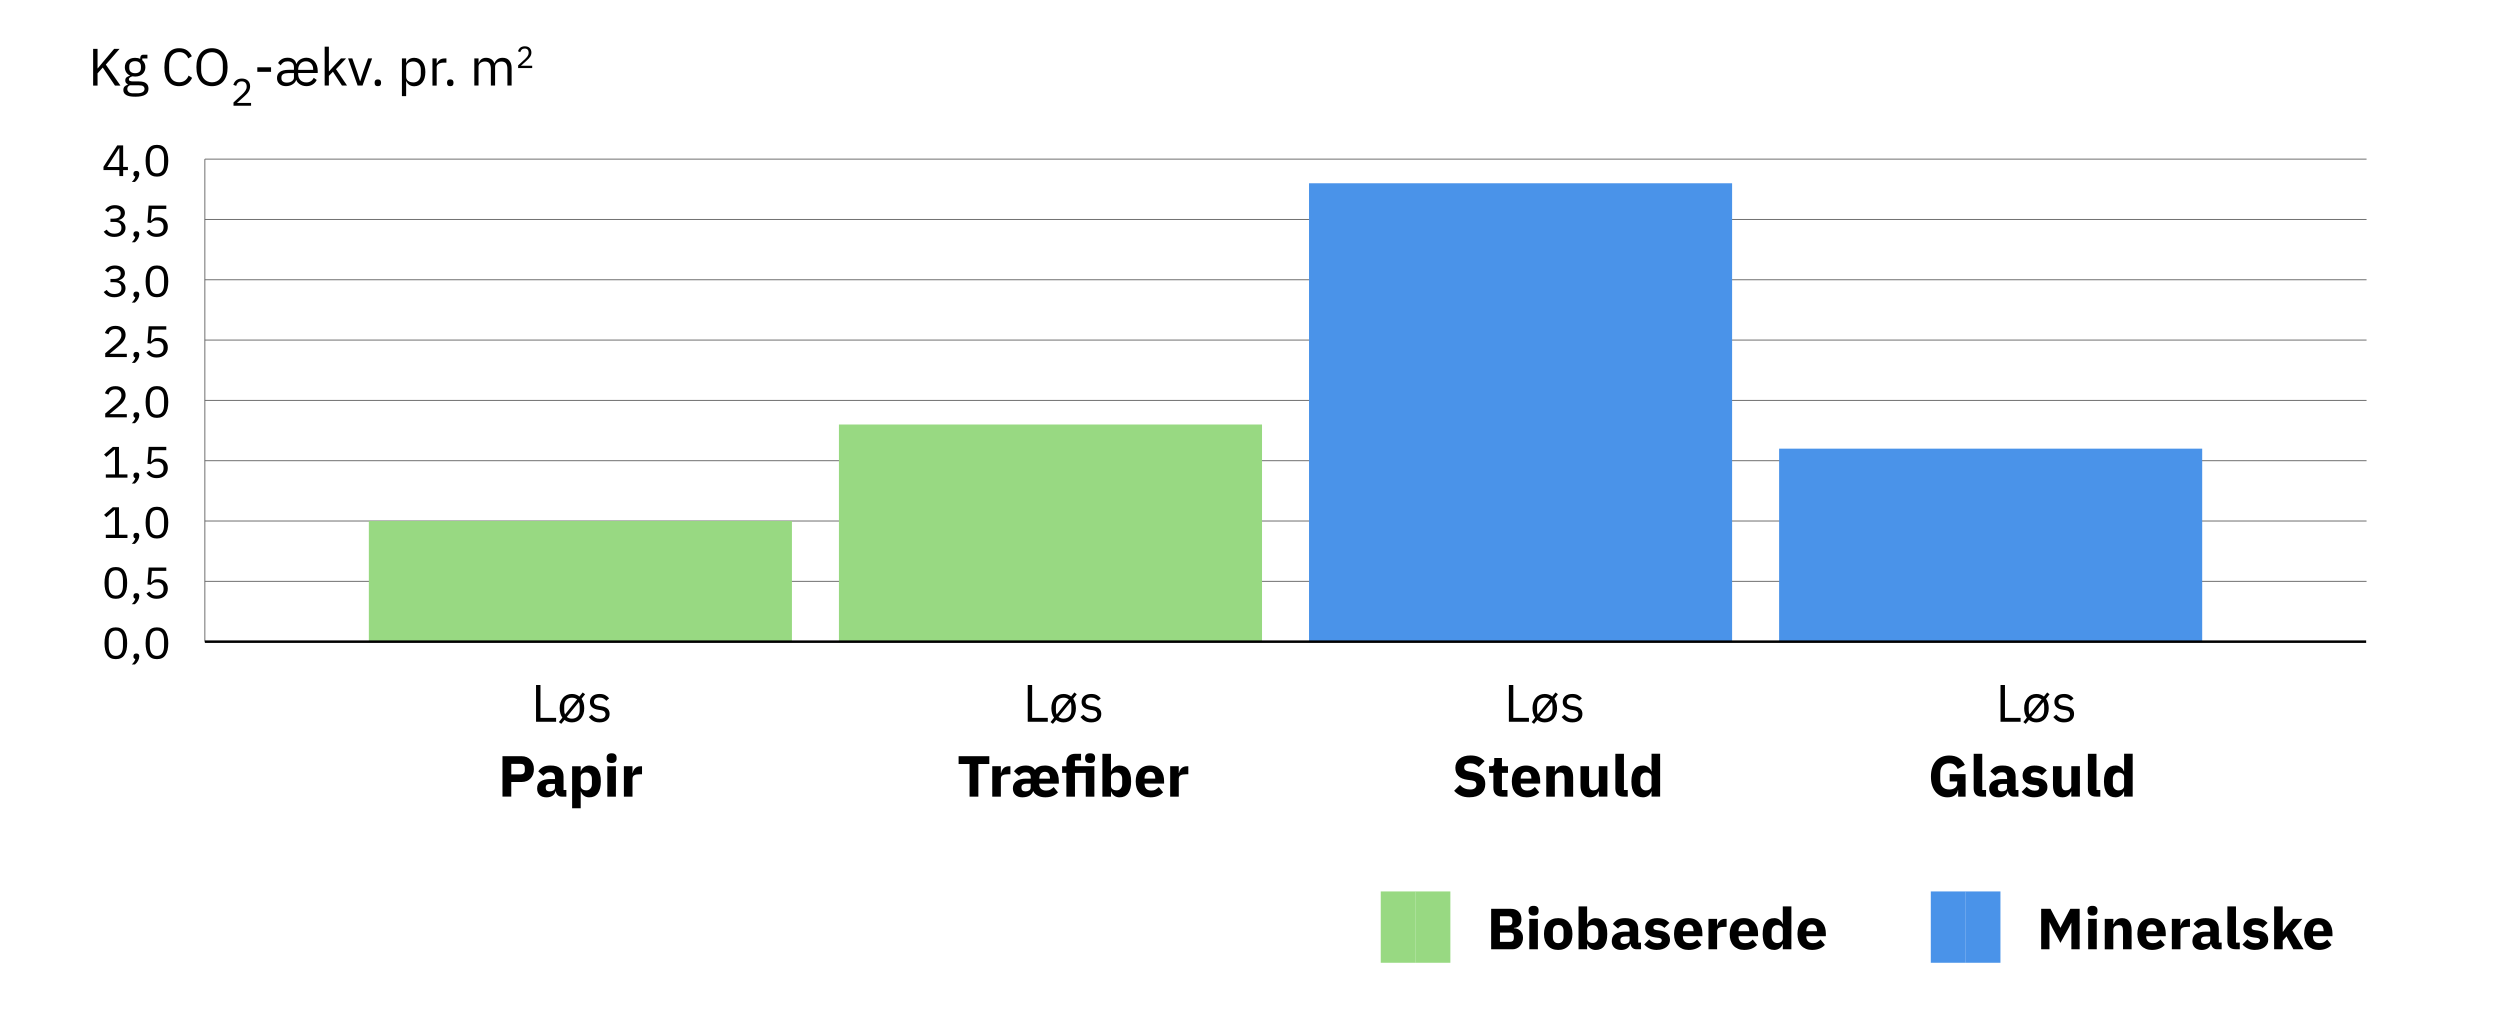 <?xml version="1.0" encoding="UTF-8"?>
<svg xmlns="http://www.w3.org/2000/svg" viewBox="0 0 949.45 385.3">
  <defs>
    <style>
      .cls-1 {
        stroke: #646464;
        stroke-width: .35px;
      }

      .cls-1, .cls-2 {
        fill: none;
        stroke-miterlimit: 10;
      }

      .cls-3 {
        fill: #4a93e9;
      }

      .cls-2 {
        stroke: #000;
        stroke-width: .95px;
      }

      .cls-4 {
        fill: #98d982;
      }
    </style>
  </defs>
  <g id="Streger">
    <line class="cls-1" x1="77.8" y1="243.69" x2="77.8" y2="60.43"/>
    <line class="cls-1" x1="77.8" y1="220.78" x2="898.77" y2="220.78"/>
    <line class="cls-1" x1="77.8" y1="197.87" x2="898.77" y2="197.87"/>
    <line class="cls-1" x1="77.8" y1="174.97" x2="898.77" y2="174.97"/>
    <line class="cls-1" x1="77.8" y1="152.06" x2="898.77" y2="152.06"/>
    <line class="cls-1" x1="77.8" y1="129.15" x2="898.77" y2="129.15"/>
    <line class="cls-1" x1="77.8" y1="106.25" x2="898.77" y2="106.25"/>
    <line class="cls-1" x1="77.8" y1="83.34" x2="898.77" y2="83.34"/>
    <line class="cls-1" x1="77.8" y1="60.43" x2="898.77" y2="60.43"/>
  </g>
  <g id="Layer_1" data-name="Layer 1">
    <rect class="cls-3" x="675.67" y="170.39" width="160.68" height="73.3"/>
    <rect class="cls-3" x="497.14" y="69.6" width="160.68" height="174.09"/>
    <rect class="cls-4" x="318.61" y="161.22" width="160.68" height="82.46"/>
    <rect class="cls-4" x="140.08" y="197.87" width="160.68" height="45.81"/>
    <line class="cls-2" x1="77.8" y1="243.69" x2="898.62" y2="243.69"/>
  </g>
  <g id="Text_outline" data-name="Text outline">
    <g>
      <path d="M43.99,250.33c-1.49,0-2.58-.53-3.27-1.59s-1.03-2.54-1.03-4.45.34-3.39,1.03-4.44c.69-1.06,1.78-1.59,3.27-1.59s2.58.53,3.27,1.59c.69,1.06,1.03,2.54,1.03,4.44s-.34,3.39-1.03,4.45c-.69,1.06-1.78,1.59-3.27,1.59ZM43.99,249.09c.49,0,.91-.09,1.25-.28.35-.19.63-.46.84-.8s.37-.75.47-1.22c.1-.47.15-.98.15-1.55v-1.9c0-.57-.05-1.08-.15-1.55-.1-.47-.26-.87-.47-1.22-.21-.34-.5-.61-.84-.8s-.76-.28-1.25-.28-.91.09-1.25.28c-.35.19-.63.46-.84.8-.21.34-.37.75-.47,1.22s-.15.98-.15,1.55v1.9c0,.57.05,1.08.15,1.55.1.47.26.87.47,1.22s.5.61.84.8c.35.19.76.28,1.25.28Z"/>
      <path d="M51.79,248.18c.38,0,.66.09.83.28.17.18.26.42.26.71v.23c0,.46-.14.96-.43,1.51-.29.55-.69,1.03-1.2,1.45h-1.2c.36-.36.65-.69.87-1.01.22-.32.38-.67.47-1.06-.24-.06-.42-.16-.53-.32-.11-.16-.17-.35-.17-.57v-.23c0-.29.09-.53.26-.71.17-.18.45-.28.83-.28Z"/>
      <path d="M59.6,250.33c-1.49,0-2.58-.53-3.27-1.59s-1.03-2.54-1.03-4.45.34-3.39,1.03-4.44c.69-1.06,1.78-1.59,3.27-1.59s2.58.53,3.27,1.59c.69,1.06,1.03,2.54,1.03,4.44s-.34,3.39-1.03,4.45c-.69,1.06-1.78,1.59-3.27,1.59ZM59.6,249.09c.49,0,.91-.09,1.25-.28.35-.19.63-.46.84-.8s.37-.75.47-1.22c.1-.47.15-.98.15-1.55v-1.9c0-.57-.05-1.08-.15-1.55-.1-.47-.26-.87-.47-1.22-.21-.34-.5-.61-.84-.8s-.76-.28-1.25-.28-.91.09-1.25.28c-.35.19-.63.46-.84.8-.21.34-.37.75-.47,1.22s-.15.98-.15,1.55v1.9c0,.57.05,1.08.15,1.55.1.47.26.87.47,1.22s.5.61.84.8c.35.19.76.28,1.25.28Z"/>
    </g>
    <g>
      <path d="M43.99,227.42c-1.49,0-2.58-.53-3.27-1.59s-1.03-2.54-1.03-4.45.34-3.39,1.03-4.44c.69-1.06,1.78-1.59,3.27-1.59s2.58.53,3.27,1.59c.69,1.06,1.03,2.54,1.03,4.44s-.34,3.39-1.03,4.45c-.69,1.06-1.78,1.59-3.27,1.59ZM43.99,226.19c.49,0,.91-.09,1.25-.28.35-.19.63-.46.84-.8s.37-.75.47-1.22c.1-.47.15-.98.15-1.55v-1.9c0-.57-.05-1.08-.15-1.55-.1-.47-.26-.87-.47-1.22-.21-.34-.5-.61-.84-.8s-.76-.28-1.25-.28-.91.09-1.25.28c-.35.19-.63.46-.84.8-.21.34-.37.75-.47,1.22s-.15.98-.15,1.55v1.9c0,.57.05,1.08.15,1.55.1.47.26.87.47,1.22s.5.61.84.8c.35.19.76.28,1.25.28Z"/>
      <path d="M51.79,225.27c.38,0,.66.09.83.28.17.18.26.42.26.71v.23c0,.46-.14.96-.43,1.51-.29.55-.69,1.03-1.2,1.45h-1.2c.36-.36.65-.69.87-1.01.22-.32.38-.67.47-1.06-.24-.06-.42-.16-.53-.32-.11-.16-.17-.35-.17-.57v-.23c0-.29.09-.53.26-.71.17-.18.45-.28.83-.28Z"/>
      <path d="M63.15,216.8h-5.48l-.36,4.44h.13c.3-.39.64-.7,1.01-.94.38-.23.89-.35,1.55-.35.54,0,1.03.08,1.49.25.45.17.85.4,1.18.71.33.31.59.68.78,1.13s.28.95.28,1.52-.1,1.09-.29,1.56-.47.88-.83,1.22c-.36.34-.81.6-1.33.79-.52.19-1.11.28-1.76.28-.53,0-.99-.05-1.39-.16-.4-.11-.75-.26-1.07-.45-.31-.19-.58-.4-.81-.63-.23-.23-.44-.48-.64-.73l1.13-.8c.16.23.32.45.49.63.17.19.36.35.57.48.21.13.45.24.73.31.27.07.6.11.98.11.86,0,1.51-.21,1.95-.64.44-.42.66-1.02.66-1.79v-.17c0-.77-.22-1.37-.66-1.79-.44-.42-1.09-.64-1.95-.64-.57,0-1.02.1-1.35.29-.33.2-.62.43-.89.69l-1.27-.17.45-6.42h6.7v1.24Z"/>
    </g>
    <g>
      <path d="M40.19,204.32v-1.24h3.49v-9.39h-.13l-3.15,2.74-.88-.89,3.31-2.89h2.35v10.43h3.22v1.24h-8.22Z"/>
      <path d="M51.79,202.36c.38,0,.66.09.83.28.17.18.26.42.26.71v.23c0,.46-.14.96-.43,1.51-.29.55-.69,1.03-1.2,1.45h-1.2c.36-.36.65-.69.87-1.01.22-.32.38-.67.47-1.06-.24-.06-.42-.16-.53-.32-.11-.16-.17-.35-.17-.57v-.23c0-.29.09-.53.26-.71.17-.18.45-.28.83-.28Z"/>
      <path d="M59.6,204.52c-1.49,0-2.58-.53-3.27-1.59s-1.03-2.54-1.03-4.45.34-3.39,1.03-4.44c.69-1.06,1.78-1.59,3.27-1.59s2.58.53,3.27,1.59c.69,1.06,1.03,2.54,1.03,4.44s-.34,3.39-1.03,4.45c-.69,1.06-1.78,1.59-3.27,1.59ZM59.6,203.28c.49,0,.91-.09,1.25-.28.35-.19.63-.46.84-.8s.37-.75.47-1.22c.1-.47.15-.98.15-1.55v-1.9c0-.57-.05-1.08-.15-1.55-.1-.47-.26-.87-.47-1.22-.21-.34-.5-.61-.84-.8s-.76-.28-1.25-.28-.91.09-1.25.28c-.35.19-.63.46-.84.8-.21.34-.37.75-.47,1.22s-.15.98-.15,1.55v1.9c0,.57.05,1.08.15,1.55.1.47.26.87.47,1.22s.5.61.84.8c.35.19.76.28,1.25.28Z"/>
    </g>
    <g>
      <path d="M40.19,181.41v-1.24h3.49v-9.39h-.13l-3.15,2.74-.88-.89,3.31-2.89h2.35v10.43h3.22v1.24h-8.22Z"/>
      <path d="M51.79,179.46c.38,0,.66.09.83.28.17.18.26.42.26.71v.23c0,.46-.14.96-.43,1.51-.29.55-.69,1.03-1.2,1.45h-1.2c.36-.36.65-.69.87-1.01.22-.32.38-.67.47-1.06-.24-.06-.42-.16-.53-.32-.11-.16-.17-.35-.17-.57v-.23c0-.29.09-.53.26-.71.17-.18.45-.28.83-.28Z"/>
      <path d="M63.15,170.98h-5.48l-.36,4.44h.13c.3-.39.64-.7,1.01-.94.38-.23.89-.35,1.55-.35.54,0,1.03.08,1.49.25.45.17.85.4,1.18.71.33.31.59.68.78,1.13s.28.95.28,1.52-.1,1.09-.29,1.56-.47.88-.83,1.22c-.36.34-.81.6-1.33.79-.52.19-1.11.28-1.76.28-.53,0-.99-.05-1.39-.16-.4-.11-.75-.26-1.07-.45-.31-.19-.58-.4-.81-.63-.23-.23-.44-.48-.64-.73l1.13-.8c.16.23.32.45.49.63.17.19.36.35.57.48.21.13.45.24.73.31.27.07.6.11.98.11.86,0,1.51-.21,1.95-.64.44-.42.66-1.02.66-1.79v-.17c0-.77-.22-1.37-.66-1.79-.44-.42-1.09-.64-1.95-.64-.57,0-1.02.1-1.35.29-.33.2-.62.43-.89.69l-1.27-.17.45-6.42h6.7v1.24Z"/>
    </g>
    <g>
      <path d="M48.16,158.5h-8.2v-1.44l4.08-3.51c.58-.5,1.07-1.04,1.47-1.6.39-.56.59-1.13.59-1.7v-.2c0-.65-.19-1.17-.57-1.58-.38-.4-.96-.6-1.74-.6-.38,0-.72.05-1,.15-.29.1-.53.24-.74.42-.21.18-.38.39-.52.63-.14.24-.25.5-.33.78l-1.34-.48c.12-.35.28-.68.49-1.01.21-.33.47-.62.79-.87.32-.25.7-.46,1.15-.61s.98-.23,1.58-.23,1.15.08,1.63.25c.48.17.88.4,1.2.7s.57.66.74,1.07c.17.41.26.87.26,1.37,0,.46-.07.88-.21,1.27-.14.39-.33.76-.56,1.11s-.53.69-.87,1.03-.71.67-1.1,1l-3.37,2.83h6.57v1.24Z"/>
      <path d="M51.79,156.55c.38,0,.66.09.83.28.17.18.26.42.26.71v.23c0,.46-.14.96-.43,1.51-.29.55-.69,1.03-1.2,1.45h-1.2c.36-.36.65-.69.87-1.01.22-.32.38-.67.47-1.06-.24-.06-.42-.16-.53-.32-.11-.16-.17-.35-.17-.57v-.23c0-.29.09-.53.26-.71.17-.18.45-.28.83-.28Z"/>
      <path d="M59.6,158.7c-1.49,0-2.58-.53-3.27-1.59s-1.03-2.54-1.03-4.45.34-3.39,1.03-4.44c.69-1.06,1.78-1.59,3.27-1.59s2.58.53,3.27,1.59c.69,1.06,1.03,2.54,1.03,4.44s-.34,3.39-1.03,4.45c-.69,1.06-1.78,1.59-3.27,1.59ZM59.6,157.47c.49,0,.91-.09,1.25-.28.35-.19.63-.46.84-.8s.37-.75.47-1.22c.1-.47.15-.98.15-1.55v-1.9c0-.57-.05-1.08-.15-1.55-.1-.47-.26-.87-.47-1.22-.21-.34-.5-.61-.84-.8s-.76-.28-1.25-.28-.91.09-1.25.28c-.35.19-.63.46-.84.8-.21.34-.37.75-.47,1.22s-.15.98-.15,1.55v1.9c0,.57.05,1.08.15,1.55.1.47.26.87.47,1.22s.5.61.84.8c.35.19.76.28,1.25.28Z"/>
    </g>
    <g>
      <path d="M48.16,135.6h-8.2v-1.44l4.08-3.51c.58-.5,1.07-1.04,1.47-1.6.39-.56.59-1.13.59-1.7v-.2c0-.65-.19-1.17-.57-1.58-.38-.4-.96-.6-1.74-.6-.38,0-.72.05-1,.15-.29.1-.53.24-.74.42-.21.18-.38.39-.52.63-.14.24-.25.5-.33.78l-1.34-.48c.12-.35.28-.68.49-1.01.21-.33.47-.62.79-.87.32-.25.7-.46,1.15-.61s.98-.23,1.58-.23,1.15.08,1.63.25c.48.17.88.4,1.2.7s.57.66.74,1.07c.17.41.26.87.26,1.37,0,.46-.07.88-.21,1.27-.14.39-.33.76-.56,1.11s-.53.69-.87,1.03-.71.67-1.1,1l-3.37,2.83h6.57v1.24Z"/>
      <path d="M51.79,133.64c.38,0,.66.09.83.28.17.18.26.42.26.71v.23c0,.46-.14.96-.43,1.51-.29.55-.69,1.03-1.2,1.45h-1.2c.36-.36.65-.69.87-1.01.22-.32.38-.67.47-1.06-.24-.06-.42-.16-.53-.32-.11-.16-.17-.35-.17-.57v-.23c0-.29.09-.53.26-.71.17-.18.45-.28.83-.28Z"/>
      <path d="M63.15,125.17h-5.48l-.36,4.44h.13c.3-.39.64-.7,1.01-.94.38-.23.89-.35,1.55-.35.54,0,1.03.08,1.49.25.45.17.85.4,1.18.71.33.31.59.68.78,1.13s.28.95.28,1.52-.1,1.09-.29,1.56-.47.88-.83,1.22c-.36.34-.81.6-1.33.79-.52.19-1.11.28-1.76.28-.53,0-.99-.05-1.39-.16-.4-.11-.75-.26-1.07-.45-.31-.19-.58-.4-.81-.63-.23-.23-.44-.48-.64-.73l1.13-.8c.16.23.32.45.49.63.17.19.36.35.57.48.21.13.45.24.73.31.27.07.6.11.98.11.86,0,1.51-.21,1.95-.64.44-.42.66-1.02.66-1.79v-.17c0-.77-.22-1.37-.66-1.79-.44-.42-1.09-.64-1.95-.64-.57,0-1.02.1-1.35.29-.33.2-.62.43-.89.69l-1.27-.17.45-6.42h6.7v1.24Z"/>
    </g>
    <g>
      <path d="M43.29,105.94c.85,0,1.48-.18,1.91-.54s.64-.82.64-1.39v-.12c0-.61-.21-1.07-.62-1.37-.41-.3-.95-.46-1.62-.46s-1.17.13-1.58.39c-.41.26-.74.62-1,1.06l-1.11-.8c.16-.23.34-.46.56-.69.22-.23.48-.43.78-.6.3-.18.64-.32,1.04-.43.39-.11.84-.17,1.34-.17s1.02.06,1.49.19c.47.13.87.32,1.21.57.34.25.61.56.81.92.2.37.3.78.3,1.25,0,.38-.06.71-.19,1.01-.13.3-.3.56-.51.78s-.47.41-.76.57c-.29.16-.61.27-.94.35v.07c.33.07.66.18.98.33.32.15.6.35.84.59.24.24.44.53.59.87.15.34.22.73.22,1.17,0,.5-.1.97-.3,1.38-.2.42-.49.78-.86,1.07-.37.3-.82.53-1.34.7-.53.17-1.1.25-1.74.25-.54,0-1.01-.05-1.43-.16-.42-.11-.79-.26-1.11-.45-.32-.19-.61-.4-.85-.63-.25-.23-.46-.48-.65-.73l1.13-.8c.15.23.33.45.51.63s.39.35.62.48c.23.13.48.24.77.31s.62.11,1,.11c.88,0,1.55-.19,2.01-.56s.68-.91.68-1.61v-.13c0-.7-.23-1.23-.68-1.61s-1.12-.56-2.01-.56h-1.47v-1.24h1.36Z"/>
      <path d="M51.79,110.73c.38,0,.66.09.83.28.17.18.26.42.26.71v.23c0,.46-.14.96-.43,1.51-.29.55-.69,1.03-1.2,1.45h-1.2c.36-.36.65-.69.87-1.01.22-.32.38-.67.47-1.06-.24-.06-.42-.16-.53-.32-.11-.16-.17-.35-.17-.57v-.23c0-.29.09-.53.26-.71.17-.18.45-.28.83-.28Z"/>
      <path d="M59.6,112.89c-1.49,0-2.58-.53-3.27-1.59s-1.03-2.54-1.03-4.45.34-3.39,1.03-4.44c.69-1.06,1.78-1.59,3.27-1.59s2.58.53,3.27,1.59c.69,1.06,1.03,2.54,1.03,4.44s-.34,3.39-1.03,4.45c-.69,1.06-1.78,1.59-3.27,1.59ZM59.6,111.65c.49,0,.91-.09,1.25-.28.35-.19.63-.46.84-.8s.37-.75.47-1.22c.1-.47.15-.98.15-1.55v-1.9c0-.57-.05-1.08-.15-1.55-.1-.47-.26-.87-.47-1.22-.21-.34-.5-.61-.84-.8s-.76-.28-1.25-.28-.91.09-1.25.28c-.35.19-.63.46-.84.8-.21.34-.37.75-.47,1.22s-.15.98-.15,1.55v1.9c0,.57.05,1.08.15,1.55.1.47.26.87.47,1.22s.5.61.84.8c.35.19.76.28,1.25.28Z"/>
    </g>
    <g>
      <path d="M43.29,83.03c.85,0,1.48-.18,1.91-.54s.64-.82.64-1.39v-.12c0-.61-.21-1.07-.62-1.37-.41-.3-.95-.46-1.62-.46s-1.17.13-1.58.39c-.41.26-.74.62-1,1.06l-1.11-.8c.16-.23.34-.46.56-.69.22-.23.48-.43.78-.6.3-.18.64-.32,1.04-.43.39-.11.84-.17,1.34-.17s1.02.06,1.49.19c.47.13.87.32,1.21.57.34.25.61.56.81.92.2.37.3.78.3,1.25,0,.38-.06.71-.19,1.01-.13.3-.3.56-.51.78s-.47.41-.76.57c-.29.16-.61.27-.94.35v.07c.33.07.66.18.98.33.32.15.6.35.84.59.24.24.44.53.59.87.15.34.22.73.22,1.17,0,.5-.1.97-.3,1.38-.2.42-.49.78-.86,1.07-.37.3-.82.53-1.34.7-.53.17-1.1.25-1.74.25-.54,0-1.01-.05-1.43-.16-.42-.11-.79-.26-1.11-.45-.32-.19-.61-.4-.85-.63-.25-.23-.46-.48-.65-.73l1.13-.8c.15.23.33.45.51.63s.39.35.62.48c.23.13.48.24.77.31s.62.11,1,.11c.88,0,1.55-.19,2.01-.56s.68-.91.68-1.61v-.13c0-.7-.23-1.23-.68-1.61s-1.12-.56-2.01-.56h-1.47v-1.24h1.36Z"/>
      <path d="M51.79,87.83c.38,0,.66.09.83.28.17.18.26.42.26.71v.23c0,.46-.14.96-.43,1.51-.29.55-.69,1.03-1.2,1.45h-1.2c.36-.36.65-.69.87-1.01.22-.32.38-.67.47-1.06-.24-.06-.42-.16-.53-.32-.11-.16-.17-.35-.17-.57v-.23c0-.29.09-.53.26-.71.17-.18.45-.28.83-.28Z"/>
      <path d="M63.15,79.36h-5.48l-.36,4.44h.13c.3-.39.64-.7,1.01-.94.38-.23.89-.35,1.55-.35.54,0,1.03.08,1.49.25.45.17.85.4,1.18.71.33.31.59.68.78,1.13s.28.95.28,1.52-.1,1.09-.29,1.56-.47.88-.83,1.22c-.36.34-.81.6-1.33.79-.52.19-1.11.28-1.76.28-.53,0-.99-.05-1.39-.16-.4-.11-.75-.26-1.07-.45-.31-.19-.58-.4-.81-.63-.23-.23-.44-.48-.64-.73l1.13-.8c.16.23.32.45.49.63.17.19.36.35.57.48.21.13.45.24.73.31.27.07.6.11.98.11.86,0,1.51-.21,1.95-.64.44-.42.66-1.02.66-1.79v-.17c0-.77-.22-1.37-.66-1.79-.44-.42-1.09-.64-1.95-.64-.57,0-1.02.1-1.35.29-.33.2-.62.43-.89.69l-1.27-.17.45-6.42h6.7v1.24Z"/>
    </g>
    <g>
      <path d="M45.33,66.88v-2.29h-6.03v-1.24l5.23-8.14h2.24v8.2h1.81v1.17h-1.81v2.29h-1.43ZM40.71,63.42h4.62v-7.12h-.09l-4.53,7.12Z"/>
      <path d="M51.79,64.92c.38,0,.66.09.83.28.17.18.26.42.26.71v.23c0,.46-.14.96-.43,1.51-.29.55-.69,1.03-1.2,1.45h-1.2c.36-.36.65-.69.87-1.01.22-.32.38-.67.47-1.06-.24-.06-.42-.16-.53-.32-.11-.16-.17-.35-.17-.57v-.23c0-.29.09-.53.26-.71.17-.18.45-.28.83-.28Z"/>
      <path d="M59.6,67.08c-1.49,0-2.58-.53-3.27-1.59s-1.03-2.54-1.03-4.45.34-3.39,1.03-4.44c.69-1.06,1.78-1.59,3.27-1.59s2.58.53,3.27,1.59c.69,1.06,1.03,2.54,1.03,4.44s-.34,3.39-1.03,4.45c-.69,1.06-1.78,1.59-3.27,1.59ZM59.6,65.84c.49,0,.91-.09,1.25-.28.35-.19.63-.46.84-.8s.37-.75.47-1.22c.1-.47.15-.98.15-1.55v-1.9c0-.57-.05-1.08-.15-1.55-.1-.47-.26-.87-.47-1.22-.21-.34-.5-.61-.84-.8s-.76-.28-1.25-.28-.91.09-1.25.28c-.35.19-.63.46-.84.8-.21.34-.37.75-.47,1.22s-.15.98-.15,1.55v1.9c0,.57.05,1.08.15,1.55.1.47.26.87.47,1.22s.5.61.84.8c.35.19.76.28,1.25.28Z"/>
    </g>
    <g>
      <path d="M39.03,25.65l-1.98,2.2v4.65h-1.68v-13.93h1.68v7.41h.06l2-2.42,4.22-4.99h2.06l-5.2,5.97,5.56,7.97h-2.08l-4.64-6.85Z"/>
      <path d="M56.39,33.64c0,1.06-.42,1.84-1.25,2.34-.83.5-2.08.75-3.75.75s-2.77-.22-3.48-.66c-.71-.44-1.06-1.06-1.06-1.87,0-.56.15-.99.44-1.31s.69-.54,1.2-.69v-.22c-.61-.29-.92-.77-.92-1.43,0-.52.17-.91.5-1.18.33-.27.76-.47,1.28-.61v-.08c-.61-.29-1.09-.71-1.43-1.26-.34-.55-.51-1.18-.51-1.9,0-.52.09-1,.28-1.44.19-.44.45-.82.79-1.13.34-.31.75-.56,1.22-.73.47-.17,1-.26,1.59-.26.73,0,1.39.13,1.96.4v-.18c0-.4.09-.74.28-1,.19-.26.49-.4.92-.4h1.54v1.42h-1.96v.66c.37.32.66.7.87,1.15.21.45.31.95.31,1.51,0,.52-.09,1-.28,1.44-.19.44-.45.82-.79,1.13-.34.31-.75.56-1.23.73-.48.17-1.01.26-1.6.26-.33,0-.67-.03-1-.1-.35.09-.66.23-.94.41-.28.18-.42.43-.42.75s.15.51.44.62c.29.11.67.16,1.14.16h2.2c1.28,0,2.21.24,2.79.73.58.48.87,1.15.87,2ZM54.89,33.75c0-.41-.16-.74-.47-.99-.31-.25-.87-.37-1.67-.37h-3.44c-.64.29-.96.76-.96,1.4,0,.45.17.84.51,1.16.34.32.92.48,1.73.48h1.48c.89,0,1.59-.14,2.08-.42.49-.28.74-.7.74-1.26ZM51.31,27.8c.68,0,1.22-.16,1.62-.49.4-.33.6-.83.6-1.51v-.56c0-.68-.2-1.19-.6-1.51-.4-.33-.94-.49-1.62-.49s-1.22.16-1.62.49c-.4.33-.6.83-.6,1.51v.56c0,.68.2,1.19.6,1.51.4.33.94.49,1.62.49Z"/>
      <path d="M68.05,32.73c-1.77,0-3.15-.6-4.14-1.81-.99-1.2-1.48-2.98-1.48-5.32s.49-4.14,1.48-5.4c.99-1.26,2.37-1.89,4.14-1.89,1.17,0,2.16.26,2.95.79.79.53,1.41,1.27,1.85,2.25l-1.36.82c-.28-.72-.71-1.29-1.28-1.73s-1.29-.65-2.16-.65c-.6,0-1.14.11-1.61.34s-.87.55-1.2.97c-.33.42-.58.92-.75,1.5-.17.58-.26,1.23-.26,1.95v2.08c0,1.44.33,2.57,1,3.39.67.82,1.61,1.22,2.82,1.22.89,0,1.64-.23,2.24-.69s1.04-1.07,1.32-1.83l1.34.84c-.44.99-1.07,1.76-1.9,2.32-.83.56-1.83.84-3,.84Z"/>
      <path d="M80.51,32.73c-.91,0-1.72-.16-2.45-.47s-1.35-.77-1.86-1.38c-.51-.61-.91-1.36-1.19-2.26-.28-.9-.42-1.93-.42-3.1s.14-2.2.42-3.09c.28-.89.68-1.64,1.19-2.26.51-.61,1.13-1.08,1.86-1.39s1.54-.47,2.45-.47,1.71.16,2.44.47c.73.31,1.36.78,1.87,1.39.51.61.91,1.36,1.19,2.26.28.89.42,1.92.42,3.09s-.14,2.21-.42,3.1c-.28.9-.68,1.65-1.19,2.26-.51.61-1.14,1.07-1.87,1.38-.73.31-1.55.47-2.44.47ZM80.51,31.26c.6,0,1.15-.11,1.66-.32.51-.21.94-.52,1.31-.92.37-.4.65-.88.85-1.44.2-.56.3-1.19.3-1.88v-2.32c0-.69-.1-1.32-.3-1.88-.2-.56-.48-1.04-.85-1.44-.37-.4-.8-.71-1.31-.92-.51-.21-1.06-.32-1.66-.32s-1.15.11-1.66.32c-.51.21-.94.52-1.31.92-.37.4-.65.88-.85,1.44-.2.56-.3,1.19-.3,1.88v2.32c0,.7.1,1.32.3,1.88.2.56.48,1.04.85,1.44.37.4.8.71,1.31.92.51.21,1.06.32,1.66.32Z"/>
      <path d="M95.36,40.16h-6.68v-1.25l3.32-3.06c.48-.44.87-.9,1.2-1.39.32-.49.48-.98.48-1.48v-.18c0-.56-.16-1.02-.47-1.37s-.78-.53-1.41-.53c-.31,0-.58.04-.82.13s-.44.21-.6.36c-.17.16-.31.34-.42.55-.11.21-.2.43-.27.68l-1.09-.42c.1-.3.23-.59.4-.88s.38-.54.64-.76c.26-.22.57-.4.93-.53.36-.13.79-.2,1.29-.2s.94.07,1.33.22.71.35.98.61c.26.26.46.57.6.93.14.36.21.76.21,1.19,0,.4-.06.77-.17,1.11-.11.34-.27.66-.46.97-.19.3-.43.6-.71.89-.28.29-.58.58-.9.87l-2.74,2.46h5.35v1.08Z"/>
      <path d="M97.72,27.28v-1.72h5.22v1.72h-5.22Z"/>
      <path d="M116.3,31.31c1.32,0,2.27-.58,2.84-1.75l1.14.8c-.33.72-.84,1.3-1.53,1.72-.69.43-1.48.64-2.37.64-.55,0-1.04-.08-1.49-.23-.45-.15-.83-.35-1.16-.58-.33-.23-.59-.49-.79-.76-.2-.27-.33-.52-.38-.75h-.12c-.04.23-.16.47-.35.74-.19.27-.45.52-.77.75-.32.23-.71.43-1.16.59s-.97.24-1.54.24c-1.04,0-1.87-.28-2.49-.83-.62-.55-.93-1.3-.93-2.25,0-1,.37-1.77,1.1-2.31.73-.54,1.83-.81,3.3-.81h2.04v-.96c0-.73-.2-1.29-.6-1.68-.4-.39-.99-.58-1.78-.58-.67,0-1.21.13-1.62.4-.41.27-.77.64-1.06,1.12l-.96-.88c.27-.55.71-1.02,1.33-1.42s1.4-.6,2.35-.6c.59,0,1.08.08,1.47.25.39.17.71.37.96.6.25.23.43.48.55.75.12.27.21.5.26.7h.12c.05-.23.18-.47.38-.74.2-.27.46-.52.78-.75.32-.23.7-.43,1.13-.58.43-.15.91-.23,1.43-.23.65,0,1.24.13,1.77.38.53.25.98.6,1.35,1.05.37.45.66.97.86,1.59s.3,1.28.3,2.02v.76h-7.42v.48c0,.44.07.84.21,1.22.14.38.34.7.6.98.26.28.58.5.96.66.38.16.81.24,1.29.24ZM109.52,27.74c-.92.03-1.59.18-2.01.45-.42.27-.63.66-.63,1.17v.42c0,.51.18.9.55,1.18s.87.42,1.51.42c.39,0,.74-.05,1.07-.14.33-.09.61-.23.85-.4.24-.17.43-.37.57-.6.14-.23.21-.47.21-.74v-1.76h-2.12ZM118.94,26.54v-.22c0-.92-.25-1.65-.75-2.21-.5-.55-1.16-.83-1.99-.83-.44,0-.84.08-1.2.23-.36.15-.67.37-.93.65-.26.28-.46.61-.61.99-.15.38-.22.8-.22,1.25v.14h5.7Z"/>
      <path d="M123.3,17.72h1.6v9.36h.08l1.58-1.76,2.92-3.13h1.94l-3.82,4.07,4.2,6.23h-1.94l-3.42-5.25-1.54,1.58v3.67h-1.6v-14.77Z"/>
      <path d="M135.82,32.49l-3.62-10.3h1.6l1.8,5.11,1.12,3.51h.1l1.12-3.51,1.84-5.11h1.54l-3.64,10.3h-1.86Z"/>
      <path d="M143.5,32.73c-.43,0-.74-.11-.93-.32-.19-.21-.29-.49-.29-.84v-.26c0-.35.1-.63.29-.84.19-.21.5-.32.93-.32s.74.11.93.32.29.49.29.84v.26c0,.35-.1.62-.29.84s-.5.32-.93.32Z"/>
      <path d="M152.64,22.19h1.6v1.66h.08c.27-.65.66-1.12,1.17-1.43s1.13-.46,1.85-.46c.64,0,1.22.13,1.74.38.52.25.96.61,1.33,1.08.37.47.65,1.03.84,1.7.19.67.29,1.41.29,2.24s-.1,1.57-.29,2.24c-.19.67-.47,1.23-.84,1.7-.37.47-.81.83-1.33,1.08s-1.1.38-1.74.38c-1.4,0-2.41-.63-3.02-1.9h-.08v5.65h-1.6v-14.29ZM156.9,31.31c.91,0,1.62-.28,2.14-.85s.78-1.31.78-2.24v-1.77c0-.92-.26-1.67-.78-2.24s-1.23-.85-2.14-.85c-.36,0-.7.05-1.03.15-.33.1-.61.24-.85.41-.24.17-.43.38-.57.63-.14.25-.21.51-.21.79v3.85c0,.33.07.63.21.89.14.26.33.48.57.66.24.18.52.32.85.41.33.09.67.14,1.03.14Z"/>
      <path d="M164.24,32.49v-10.3h1.6v1.9h.1c.19-.49.52-.93,1-1.32.48-.39,1.14-.58,1.98-.58h.62v1.6h-.94c-.87,0-1.54.16-2.03.49s-.73.74-.73,1.23v6.99h-1.6Z"/>
      <path d="M171,32.73c-.43,0-.74-.11-.93-.32-.19-.21-.29-.49-.29-.84v-.26c0-.35.1-.63.29-.84.19-.21.5-.32.93-.32s.74.11.93.32.29.49.29.84v.26c0,.35-.1.62-.29.84s-.5.32-.93.32Z"/>
      <path d="M180.14,32.49v-10.3h1.6v1.66h.08c.12-.26.26-.51.41-.74.15-.23.34-.43.56-.6.22-.17.48-.31.77-.41.29-.1.64-.15,1.04-.15.68,0,1.31.16,1.88.48s1,.85,1.28,1.59h.04c.19-.55.54-1.04,1.05-1.45.51-.42,1.21-.62,2.09-.62,1.05,0,1.88.34,2.47,1.03.59.69.89,1.65.89,2.9v6.61h-1.6v-6.34c0-.92-.18-1.61-.54-2.08-.36-.47-.93-.7-1.72-.7-.32,0-.62.04-.91.12-.29.08-.54.2-.77.36-.23.16-.41.36-.54.61-.13.25-.2.54-.2.87v7.16h-1.6v-6.34c0-.92-.18-1.61-.54-2.08s-.92-.7-1.68-.7c-.32,0-.63.04-.92.12-.29.08-.55.2-.78.36-.23.16-.41.36-.55.61-.14.25-.21.54-.21.87v7.16h-1.6Z"/>
      <path d="M202.11,25.84h-5.34v-1l2.66-2.44c.38-.35.7-.72.96-1.11.26-.39.38-.79.38-1.19v-.14c0-.45-.12-.82-.37-1.1-.25-.28-.63-.42-1.13-.42-.25,0-.47.04-.65.1-.19.07-.35.17-.48.29-.14.12-.25.27-.34.44s-.16.35-.22.54l-.87-.34c.08-.24.18-.48.32-.7.14-.23.31-.43.51-.61s.45-.32.75-.42c.29-.11.64-.16,1.03-.16s.75.06,1.06.17c.31.12.57.28.78.49.21.21.37.46.48.74.11.29.17.6.17.95,0,.32-.04.61-.13.88-.09.27-.21.53-.37.77-.16.24-.34.48-.57.71s-.46.46-.72.7l-2.19,1.97h4.28v.86Z"/>
    </g>
    <rect class="cls-4" x="524.38" y="338.55" width="13.25" height="27.09"/>
    <rect class="cls-4" x="537.57" y="338.55" width="13.25" height="27.09"/>
    <rect class="cls-3" x="733.28" y="338.55" width="13.25" height="27.09"/>
    <rect class="cls-3" x="746.48" y="338.55" width="13.25" height="27.09"/>
    <g>
      <path d="M190.83,302.55v-15.36h7.26c.72,0,1.36.12,1.94.36.57.24,1.06.58,1.46,1,.4.43.71.94.94,1.55.22.61.33,1.27.33,1.99s-.11,1.4-.33,2c-.22.6-.53,1.12-.94,1.54-.4.43-.89.76-1.46,1-.57.24-1.22.36-1.94.36h-3.92v5.54h-3.34ZM194.18,294.1h3.52c.5,0,.89-.13,1.18-.38.29-.26.43-.63.43-1.13v-.97c0-.5-.14-.88-.43-1.13-.29-.26-.68-.39-1.18-.39h-3.52v4Z"/>
      <path d="M213.29,302.55c-.59,0-1.07-.18-1.46-.55-.39-.37-.63-.86-.74-1.47h-.13c-.18.75-.56,1.32-1.17,1.71-.6.39-1.34.58-2.22.58-1.16,0-2.05-.31-2.66-.92-.62-.61-.92-1.43-.92-2.43,0-1.21.44-2.12,1.33-2.71.89-.59,2.09-.89,3.62-.89h1.83v-.73c0-.56-.15-1-.44-1.33s-.78-.5-1.47-.5c-.65,0-1.16.14-1.54.42-.38.28-.7.59-.95.95l-1.94-1.73c.47-.69,1.06-1.24,1.77-1.63s1.68-.59,2.89-.59c1.64,0,2.87.36,3.7,1.08s1.23,1.77,1.23,3.15v5.06h1.08v2.53h-1.8ZM208.78,300.55c.54,0,1.01-.12,1.4-.35.39-.23.58-.61.58-1.14v-1.35h-1.58c-1.28,0-1.91.43-1.91,1.29v.33c0,.42.13.73.4.93.26.2.64.29,1.12.29Z"/>
      <path d="M217.28,291h3.26v1.94h.11c.16-.65.53-1.17,1.11-1.58.58-.41,1.24-.62,1.99-.62,1.47,0,2.57.51,3.32,1.54s1.12,2.52,1.12,4.49-.37,3.47-1.12,4.5c-.75,1.03-1.86,1.55-3.32,1.55-.38,0-.74-.06-1.08-.17-.34-.11-.64-.26-.91-.46-.27-.2-.5-.43-.69-.7-.19-.27-.33-.56-.42-.87h-.11v6.34h-3.26v-15.95ZM222.67,300.17c.62,0,1.12-.22,1.53-.65.4-.43.6-1.02.6-1.75v-2c0-.73-.2-1.32-.6-1.75-.4-.43-.91-.65-1.53-.65s-1.13.15-1.53.45-.6.71-.6,1.24v3.41c0,.53.2.94.6,1.24.4.3.91.45,1.53.45Z"/>
      <path d="M232.28,289.77c-.66,0-1.14-.15-1.44-.45-.3-.3-.45-.69-.45-1.16v-.48c0-.47.15-.85.45-1.15.3-.3.78-.45,1.44-.45s1.14.15,1.44.45c.3.3.45.69.45,1.15v.48c0,.47-.15.85-.45,1.16-.3.3-.78.45-1.44.45ZM230.65,291h3.26v11.55h-3.26v-11.55Z"/>
      <path d="M236.94,302.55v-11.55h3.26v2.51h.11c.06-.32.16-.63.31-.93s.34-.57.58-.8c.24-.24.53-.42.87-.56.34-.14.73-.21,1.19-.21h.57v3.04h-.81c-.95,0-1.66.12-2.12.37-.46.25-.69.71-.69,1.39v6.75h-3.26Z"/>
    </g>
    <g>
      <path d="M566.3,345.15h7.46c1.28,0,2.27.36,2.98,1.08.71.72,1.07,1.67,1.07,2.86,0,.59-.08,1.08-.23,1.5-.15.41-.36.75-.62,1.01s-.56.46-.9.58c-.34.12-.72.19-1.11.21v.13c.37,0,.75.07,1.16.2.4.13.77.34,1.11.63.34.29.62.66.85,1.11.23.45.34,1.01.34,1.67,0,.6-.1,1.17-.3,1.71-.2.54-.47,1-.83,1.4-.35.4-.77.71-1.25.94-.48.23-1.01.34-1.58.34h-8.14v-15.36ZM569.65,351.44h3.32c.44,0,.79-.12,1.03-.37.25-.25.37-.59.37-1.03v-.66c0-.44-.12-.79-.37-1.03s-.59-.37-1.03-.37h-3.32v3.48ZM569.65,357.69h3.85c.44,0,.79-.12,1.04-.36.26-.24.38-.58.38-1.02v-.75c0-.44-.13-.78-.38-1.02-.26-.24-.6-.36-1.04-.36h-3.85v3.52Z"/>
      <path d="M582.43,347.72c-.66,0-1.14-.15-1.44-.45-.3-.3-.45-.69-.45-1.16v-.48c0-.47.15-.85.45-1.16.3-.3.78-.45,1.44-.45s1.14.15,1.44.45c.3.3.45.69.45,1.16v.48c0,.47-.15.86-.45,1.16s-.78.45-1.44.45ZM580.8,348.96h3.26v11.55h-3.26v-11.55Z"/>
      <path d="M591.78,360.77c-.85,0-1.61-.14-2.28-.42-.67-.28-1.23-.68-1.69-1.21s-.82-1.17-1.07-1.91c-.25-.75-.37-1.58-.37-2.51s.12-1.76.37-2.51c.25-.75.6-1.38,1.07-1.9s1.03-.92,1.69-1.2c.67-.28,1.43-.42,2.28-.42s1.61.14,2.28.42c.67.28,1.23.68,1.69,1.2s.82,1.16,1.07,1.9c.25.75.37,1.58.37,2.51s-.12,1.76-.37,2.51c-.25.75-.61,1.39-1.07,1.91s-1.03.93-1.69,1.21c-.67.28-1.43.42-2.28.42ZM591.78,358.2c.64,0,1.14-.2,1.5-.59.35-.4.53-.96.53-1.69v-2.35c0-.73-.18-1.3-.53-1.69-.35-.4-.85-.59-1.5-.59s-1.14.2-1.5.59c-.35.4-.53.96-.53,1.69v2.35c0,.73.18,1.3.53,1.69.35.4.85.59,1.5.59Z"/>
      <path d="M599.5,344.23h3.26v6.67h.11c.16-.65.53-1.17,1.11-1.58.58-.41,1.24-.62,1.99-.62,1.47,0,2.57.51,3.32,1.54.75,1.03,1.12,2.52,1.12,4.49s-.37,3.46-1.12,4.5-1.86,1.55-3.32,1.55c-.38,0-.74-.05-1.08-.17-.34-.11-.64-.26-.91-.46s-.5-.43-.69-.7c-.19-.27-.33-.56-.42-.87h-.11v1.94h-3.26v-16.28ZM604.89,358.13c.62,0,1.12-.22,1.53-.65.4-.43.6-1.02.6-1.75v-2c0-.73-.2-1.32-.6-1.75-.4-.43-.91-.65-1.53-.65s-1.13.15-1.53.45c-.4.3-.6.72-.6,1.24v3.41c0,.53.2.94.6,1.24s.91.45,1.53.45Z"/>
      <path d="M621.42,360.51c-.59,0-1.08-.18-1.46-.55-.39-.37-.63-.86-.74-1.47h-.13c-.18.75-.57,1.32-1.17,1.71-.6.39-1.34.58-2.22.58-1.16,0-2.05-.31-2.66-.92-.62-.61-.92-1.43-.92-2.43,0-1.21.44-2.12,1.33-2.71s2.09-.89,3.62-.89h1.83v-.73c0-.56-.15-1-.44-1.33-.29-.33-.78-.5-1.47-.5-.65,0-1.16.14-1.54.42-.38.28-.7.59-.95.95l-1.94-1.73c.47-.69,1.06-1.24,1.77-1.63.71-.39,1.68-.59,2.89-.59,1.64,0,2.87.36,3.7,1.08s1.23,1.77,1.23,3.15v5.06h1.08v2.53h-1.8ZM616.9,358.5c.54,0,1.01-.12,1.4-.35.39-.23.58-.61.58-1.14v-1.35h-1.58c-1.28,0-1.91.43-1.91,1.29v.33c0,.42.13.73.4.93.26.2.64.29,1.12.29Z"/>
      <path d="M629.31,360.77c-1.12,0-2.05-.18-2.82-.54s-1.44-.87-2.05-1.53l1.91-1.94c.41.46.87.81,1.36,1.08.5.26,1.06.4,1.69.4s1.09-.1,1.34-.3c.25-.2.37-.46.37-.8,0-.54-.39-.87-1.17-.97l-1.25-.15c-2.6-.32-3.89-1.51-3.89-3.56,0-.56.11-1.07.32-1.53.21-.46.51-.86.9-1.19s.86-.59,1.41-.77,1.17-.28,1.86-.28c.6,0,1.13.04,1.59.12.46.08.87.2,1.23.35.36.15.69.34.99.57.3.23.6.48.89.76l-1.87,1.91c-.37-.37-.78-.66-1.24-.87-.46-.21-.93-.32-1.42-.32-.56,0-.95.09-1.19.26s-.35.41-.35.7c0,.31.08.55.25.71.17.17.49.29.96.36l1.3.18c2.54.34,3.81,1.5,3.81,3.48,0,.56-.12,1.07-.35,1.54-.23.47-.57.88-1,1.22s-.95.61-1.56.8c-.61.19-1.29.29-2.04.29Z"/>
      <path d="M641.3,360.77c-.88,0-1.66-.14-2.35-.43s-1.27-.69-1.75-1.21-.84-1.16-1.08-1.9-.36-1.58-.36-2.51.12-1.73.35-2.48c.23-.74.58-1.38,1.04-1.9.46-.53,1.03-.94,1.71-1.22.67-.29,1.44-.43,2.31-.43.95,0,1.77.16,2.45.48s1.24.76,1.67,1.3c.43.54.75,1.17.95,1.88.2.71.3,1.46.3,2.23v.97h-7.41v.17c0,.76.21,1.36.62,1.8.41.44,1.06.67,1.94.67.67,0,1.22-.13,1.65-.4.42-.27.82-.59,1.19-.97l1.63,2.03c-.51.6-1.18,1.07-2.01,1.41-.83.34-1.77.51-2.83.51ZM641.24,351.09c-.66,0-1.18.22-1.55.65-.37.43-.56,1.01-.56,1.73v.18h4.05v-.2c0-.7-.16-1.27-.47-1.71-.32-.43-.8-.65-1.46-.65Z"/>
      <path d="M648.85,360.51v-11.55h3.26v2.51h.11c.06-.32.16-.63.31-.94.15-.3.34-.57.58-.8.24-.23.53-.42.87-.56.34-.14.73-.21,1.19-.21h.57v3.04h-.81c-.95,0-1.66.12-2.12.37-.46.25-.69.71-.69,1.39v6.75h-3.26Z"/>
      <path d="M662.44,360.77c-.88,0-1.67-.14-2.35-.43s-1.27-.69-1.75-1.21-.84-1.16-1.08-1.9c-.24-.75-.36-1.58-.36-2.51s.12-1.73.35-2.48c.23-.74.58-1.38,1.04-1.9.46-.53,1.03-.94,1.71-1.22.67-.29,1.44-.43,2.31-.43.95,0,1.77.16,2.45.48.68.32,1.24.76,1.67,1.3.43.54.75,1.17.95,1.88.2.71.3,1.46.3,2.23v.97h-7.41v.17c0,.76.21,1.36.62,1.8.41.44,1.06.67,1.94.67.67,0,1.22-.13,1.65-.4.43-.27.82-.59,1.19-.97l1.63,2.03c-.51.6-1.18,1.07-2.01,1.41-.83.34-1.77.51-2.83.51ZM662.38,351.09c-.66,0-1.18.22-1.55.65-.37.43-.56,1.01-.56,1.73v.18h4.05v-.2c0-.7-.16-1.27-.47-1.71-.32-.43-.8-.65-1.46-.65Z"/>
      <path d="M677.07,358.57h-.11c-.09.31-.23.6-.42.87s-.42.51-.69.7-.58.35-.92.46-.7.17-1.07.17c-1.47,0-2.57-.52-3.32-1.55s-1.12-2.53-1.12-4.5.37-3.46,1.12-4.49c.75-1.03,1.86-1.54,3.32-1.54.75,0,1.41.21,1.99.62.58.41.95.94,1.11,1.58h.11v-6.67h3.26v16.28h-3.26v-1.94ZM674.94,358.13c.62,0,1.13-.15,1.53-.45s.61-.71.61-1.24v-3.41c0-.53-.2-.94-.61-1.24-.4-.3-.91-.45-1.53-.45s-1.12.22-1.53.65-.61,1.02-.61,1.75v2c0,.73.2,1.32.61,1.75s.91.65,1.53.65Z"/>
      <path d="M688.18,360.77c-.88,0-1.67-.14-2.35-.43s-1.27-.69-1.75-1.21-.84-1.16-1.08-1.9c-.24-.75-.36-1.58-.36-2.51s.12-1.73.35-2.48c.23-.74.58-1.38,1.04-1.9.46-.53,1.03-.94,1.71-1.22.67-.29,1.44-.43,2.31-.43.95,0,1.77.16,2.45.48.68.32,1.24.76,1.67,1.3.43.54.75,1.17.95,1.88.2.71.3,1.46.3,2.23v.97h-7.41v.17c0,.76.21,1.36.62,1.8.41.44,1.06.67,1.94.67.67,0,1.22-.13,1.65-.4.43-.27.82-.59,1.19-.97l1.63,2.03c-.51.6-1.18,1.07-2.01,1.41-.83.34-1.77.51-2.83.51ZM688.12,351.09c-.66,0-1.18.22-1.55.65-.37.43-.56,1.01-.56,1.73v.18h4.05v-.2c0-.7-.16-1.27-.47-1.71-.32-.43-.8-.65-1.46-.65Z"/>
    </g>
    <g>
      <path d="M371.56,290.16v12.39h-3.34v-12.39h-4.16v-2.97h11.66v2.97h-4.16Z"/>
      <path d="M376.84,302.55v-11.55h3.26v2.51h.11c.06-.32.16-.63.31-.93s.34-.57.58-.8c.24-.24.53-.42.87-.56.34-.14.73-.21,1.19-.21h.57v3.04h-.81c-.95,0-1.66.12-2.12.37-.46.25-.69.71-.69,1.39v6.75h-3.26Z"/>
      <path d="M397.33,300.24c.67,0,1.24-.14,1.68-.42.45-.28.83-.59,1.15-.92l1.63,2.01c-.51.6-1.18,1.06-2.01,1.4-.83.34-1.77.5-2.83.5s-2.05-.22-2.84-.65-1.34-.97-1.65-1.62h-.13c-.12.31-.28.6-.49.88-.21.28-.48.52-.81.73-.33.21-.72.37-1.18.48s-.98.18-1.58.18-1.1-.08-1.55-.25c-.45-.17-.83-.41-1.13-.71-.31-.31-.54-.67-.69-1.09s-.23-.87-.23-1.37c0-.61.12-1.15.36-1.61.24-.46.58-.84,1.02-1.15.44-.31.96-.54,1.57-.69.61-.15,1.27-.23,1.99-.23h1.83v-.57c0-.56-.15-1-.44-1.33s-.78-.5-1.47-.5c-.65,0-1.16.14-1.54.42-.38.28-.7.59-.95.95l-1.94-1.73c.47-.69,1.06-1.24,1.77-1.63s1.68-.59,2.89-.59c.7,0,1.33.13,1.88.39.55.26,1.01.68,1.38,1.25h.13c.35-.56.85-.98,1.48-1.24.64-.27,1.38-.4,2.21-.4.95,0,1.77.16,2.44.49.67.32,1.22.76,1.64,1.3.42.54.72,1.17.91,1.89.19.71.29,1.46.29,2.24v.97h-7.44v.18c0,.75.23,1.34.69,1.78s1.11.66,1.95.66ZM389.85,297.62c-.59,0-1.05.11-1.4.33-.34.22-.52.54-.52.96v.31c0,.89.52,1.33,1.56,1.33.51,0,.96-.12,1.35-.35.39-.23.58-.61.58-1.14v-1.44h-1.58ZM398.76,295.71v-.2c0-.71-.16-1.28-.47-1.72s-.8-.66-1.46-.66-1.18.22-1.55.66-.56,1.02-.56,1.74v.18h4.05Z"/>
      <path d="M405,293.53h-1.63v-2.53h1.63v-1.36c0-1.11.29-1.95.88-2.52.59-.56,1.44-.85,2.57-.85h2.11v2.53h-2.31v2.2h7.37v11.55h-3.26v-9.02h-4.11v9.02h-3.26v-9.02ZM414,289.77c-.66,0-1.14-.15-1.44-.45-.3-.3-.45-.69-.45-1.16v-.48c0-.47.15-.85.45-1.15.3-.3.78-.45,1.44-.45s1.14.15,1.44.45.45.69.45,1.15v.48c0,.47-.15.85-.45,1.16s-.78.45-1.44.45Z"/>
      <path d="M418.67,286.27h3.26v6.67h.11c.16-.65.53-1.17,1.11-1.58.58-.41,1.24-.62,1.99-.62,1.47,0,2.57.51,3.32,1.54s1.12,2.52,1.12,4.49-.37,3.47-1.12,4.5c-.75,1.03-1.86,1.55-3.32,1.55-.38,0-.74-.06-1.08-.17-.34-.11-.64-.26-.91-.46-.27-.2-.5-.43-.69-.7-.19-.27-.33-.56-.42-.87h-.11v1.94h-3.26v-16.28ZM424.06,300.17c.62,0,1.12-.22,1.53-.65.4-.43.6-1.02.6-1.75v-2c0-.73-.2-1.32-.6-1.75-.4-.43-.91-.65-1.53-.65s-1.13.15-1.53.45-.6.71-.6,1.24v3.41c0,.53.2.94.6,1.24.4.3.91.45,1.53.45Z"/>
      <path d="M436.86,302.81c-.88,0-1.67-.14-2.35-.43s-1.27-.69-1.75-1.21c-.48-.52-.84-1.15-1.08-1.9-.24-.75-.36-1.58-.36-2.51s.12-1.73.35-2.47c.23-.74.58-1.38,1.04-1.9.46-.53,1.03-.93,1.71-1.22s1.44-.43,2.31-.43c.95,0,1.77.16,2.45.48.68.32,1.24.76,1.67,1.3.43.54.75,1.17.95,1.88.2.71.3,1.46.3,2.23v.97h-7.41v.17c0,.76.21,1.36.62,1.8.41.44,1.06.67,1.94.67.67,0,1.22-.13,1.65-.4.43-.27.82-.59,1.19-.97l1.63,2.03c-.51.6-1.18,1.07-2.01,1.41-.83.34-1.77.51-2.83.51ZM436.79,293.13c-.66,0-1.18.22-1.55.65s-.56,1.01-.56,1.73v.18h4.05v-.2c0-.7-.16-1.27-.47-1.71s-.8-.65-1.46-.65Z"/>
      <path d="M444.41,302.55v-11.55h3.26v2.51h.11c.06-.32.16-.63.31-.93s.34-.57.58-.8c.24-.24.53-.42.87-.56.34-.14.73-.21,1.19-.21h.57v3.04h-.81c-.95,0-1.66.12-2.12.37-.46.25-.69.71-.69,1.39v6.75h-3.26Z"/>
    </g>
    <g>
      <path d="M558.08,302.81c-1.35,0-2.49-.23-3.43-.69s-1.74-1.06-2.4-1.8l2.2-2.22c1.04,1.16,2.32,1.74,3.85,1.74.82,0,1.43-.17,1.83-.5.4-.33.59-.78.59-1.33,0-.42-.12-.77-.35-1.06s-.71-.48-1.43-.58l-1.52-.2c-1.63-.21-2.82-.7-3.57-1.48-.76-.78-1.13-1.81-1.13-3.11,0-.69.13-1.32.4-1.89.26-.57.64-1.06,1.13-1.48s1.09-.73,1.8-.96c.71-.23,1.52-.34,2.43-.34,1.16,0,2.18.18,3.06.55s1.64.9,2.27,1.61l-2.22,2.25c-.37-.42-.81-.77-1.33-1.03s-1.18-.4-1.97-.4c-.75,0-1.31.13-1.67.39-.37.26-.55.62-.55,1.09,0,.52.14.9.43,1.13s.75.4,1.4.5l1.52.24c1.58.25,2.76.74,3.52,1.46s1.14,1.76,1.14,3.09c0,.73-.13,1.41-.4,2.03-.26.62-.65,1.15-1.15,1.59-.51.44-1.13.78-1.88,1.02-.75.24-1.6.36-2.55.36Z"/>
      <path d="M570.59,302.55c-1.13,0-1.98-.29-2.56-.86-.58-.57-.87-1.41-.87-2.51v-5.65h-1.63v-2.53h.81c.44,0,.74-.11.9-.32.16-.21.24-.52.24-.91v-1.89h2.93v3.12h2.29v2.53h-2.29v6.49h2.11v2.53h-1.94Z"/>
      <path d="M579.7,302.81c-.88,0-1.66-.14-2.35-.43s-1.27-.69-1.75-1.21c-.48-.52-.84-1.15-1.08-1.9s-.36-1.58-.36-2.51.12-1.73.35-2.47c.23-.74.58-1.38,1.04-1.9.46-.53,1.03-.93,1.71-1.22.67-.29,1.44-.43,2.31-.43.95,0,1.77.16,2.45.48.68.32,1.24.76,1.67,1.3.43.54.75,1.17.95,1.88.2.71.3,1.46.3,2.23v.97h-7.41v.17c0,.76.21,1.36.62,1.8.41.44,1.06.67,1.94.67.67,0,1.22-.13,1.65-.4.42-.27.82-.59,1.19-.97l1.63,2.03c-.51.6-1.18,1.07-2.01,1.41-.83.34-1.77.51-2.83.51ZM579.64,293.13c-.66,0-1.18.22-1.55.65-.37.43-.56,1.01-.56,1.73v.18h4.05v-.2c0-.7-.16-1.27-.47-1.71s-.8-.65-1.46-.65Z"/>
      <path d="M587.25,302.55v-11.55h3.26v1.96h.13c.21-.6.56-1.12,1.08-1.56.51-.44,1.22-.66,2.13-.66,1.19,0,2.09.4,2.69,1.19s.91,1.92.91,3.39v7.24h-3.26v-6.97c0-.75-.12-1.3-.35-1.66-.24-.36-.65-.54-1.25-.54-.26,0-.52.03-.77.1-.25.07-.47.17-.67.32s-.36.33-.47.54c-.12.21-.18.46-.18.74v7.48h-3.26Z"/>
      <path d="M607.18,300.61h-.11c-.1.29-.24.57-.41.84-.17.26-.38.5-.65.7-.26.21-.58.37-.93.48s-.77.18-1.24.18c-1.19,0-2.09-.39-2.7-1.18-.61-.78-.91-1.91-.91-3.38v-7.26h3.26v6.97c0,.7.12,1.25.37,1.63.25.38.67.57,1.28.57.25,0,.5-.04.75-.11s.47-.18.66-.32.34-.31.46-.52c.12-.21.18-.45.18-.73v-7.5h3.26v11.55h-3.26v-1.94Z"/>
      <path d="M616.71,302.55c-1.12,0-1.93-.27-2.45-.81s-.78-1.33-.78-2.35v-13.11h3.26v13.75h1.45v2.53h-1.47Z"/>
      <path d="M627.22,300.61h-.11c-.09.31-.23.6-.42.87-.19.27-.42.51-.69.7-.27.2-.58.35-.92.46-.34.11-.7.17-1.07.17-1.47,0-2.57-.52-3.32-1.55-.75-1.03-1.12-2.53-1.12-4.5s.37-3.46,1.12-4.49,1.86-1.54,3.32-1.54c.75,0,1.41.21,1.99.62.58.41.95.94,1.11,1.58h.11v-6.67h3.26v16.28h-3.26v-1.94ZM625.09,300.17c.62,0,1.12-.15,1.53-.45.4-.3.6-.71.6-1.24v-3.41c0-.53-.2-.94-.6-1.24-.4-.3-.91-.45-1.53-.45s-1.13.22-1.53.65-.6,1.02-.6,1.75v2c0,.73.2,1.32.6,1.75s.91.65,1.53.65Z"/>
    </g>
    <g>
      <path d="M743.66,300.11h-.11c-.12.78-.51,1.42-1.19,1.94-.67.51-1.59.77-2.75.77-.88,0-1.7-.17-2.46-.51-.76-.34-1.43-.84-2-1.5-.57-.66-1.02-1.48-1.34-2.46-.32-.98-.48-2.12-.48-3.41s.17-2.43.51-3.43c.34-1,.81-1.83,1.42-2.51.61-.67,1.34-1.19,2.19-1.54s1.8-.53,2.84-.53c1.38,0,2.57.3,3.56.89,1,.59,1.78,1.48,2.35,2.67l-2.73,1.56c-.23-.6-.6-1.11-1.1-1.53-.5-.42-1.2-.63-2.09-.63-1.04,0-1.87.3-2.49.9-.62.6-.92,1.55-.92,2.84v2.46c0,1.28.31,2.22.92,2.83.62.61,1.44.91,2.49.91.41,0,.8-.05,1.17-.14.37-.1.69-.24.97-.44.28-.2.5-.44.65-.71.15-.28.23-.61.23-.99v-.77h-2.86v-2.79h6.05v8.56h-2.82v-2.44Z"/>
      <path d="M752.79,302.55c-1.12,0-1.93-.27-2.45-.81s-.78-1.33-.78-2.35v-13.11h3.26v13.75h1.45v2.53h-1.47Z"/>
      <path d="M764.76,302.55c-.59,0-1.07-.18-1.46-.55-.39-.37-.63-.86-.74-1.47h-.13c-.18.75-.56,1.32-1.17,1.71-.6.39-1.34.58-2.22.58-1.16,0-2.05-.31-2.66-.92-.62-.61-.92-1.43-.92-2.43,0-1.21.44-2.12,1.33-2.71.89-.59,2.09-.89,3.62-.89h1.83v-.73c0-.56-.15-1-.44-1.33-.29-.33-.79-.5-1.47-.5-.65,0-1.16.14-1.54.42-.38.28-.7.59-.95.95l-1.94-1.73c.47-.69,1.06-1.24,1.77-1.63.71-.39,1.67-.59,2.89-.59,1.64,0,2.88.36,3.7,1.08s1.23,1.77,1.23,3.15v5.06h1.08v2.53h-1.8ZM760.25,300.55c.54,0,1.01-.12,1.4-.35.39-.23.58-.61.58-1.14v-1.35h-1.58c-1.28,0-1.91.43-1.91,1.29v.33c0,.42.13.73.4.93.26.2.64.29,1.12.29Z"/>
      <path d="M772.65,302.81c-1.11,0-2.05-.18-2.82-.54-.76-.36-1.45-.87-2.05-1.53l1.91-1.94c.41.46.87.81,1.36,1.08.5.26,1.06.4,1.69.4s1.09-.1,1.34-.3c.25-.2.37-.47.37-.8,0-.54-.39-.87-1.17-.97l-1.25-.15c-2.6-.32-3.89-1.51-3.89-3.56,0-.56.11-1.07.32-1.53s.51-.86.9-1.19.86-.59,1.41-.77c.55-.18,1.17-.27,1.86-.27.6,0,1.13.04,1.59.12.46.08.87.2,1.23.35s.69.34.99.57c.3.23.6.48.89.76l-1.87,1.91c-.37-.37-.78-.66-1.24-.87-.46-.21-.93-.32-1.42-.32-.56,0-.95.09-1.19.26-.24.18-.35.41-.35.7s.08.55.25.71c.17.17.49.29.96.36l1.3.18c2.54.34,3.81,1.5,3.81,3.48,0,.56-.12,1.07-.35,1.54-.24.47-.57.88-1,1.22-.43.35-.95.61-1.56.8s-1.29.29-2.04.29Z"/>
      <path d="M786.64,300.61h-.11c-.1.29-.24.57-.41.84-.17.26-.38.5-.65.7s-.58.37-.94.48-.77.18-1.24.18c-1.19,0-2.09-.39-2.7-1.18-.61-.78-.91-1.91-.91-3.38v-7.26h3.26v6.97c0,.7.12,1.25.37,1.63.25.38.67.57,1.28.57.25,0,.5-.04.75-.11.25-.07.47-.18.66-.32.19-.14.34-.31.46-.52.12-.21.18-.45.18-.73v-7.5h3.26v11.55h-3.26v-1.94Z"/>
      <path d="M796.17,302.55c-1.11,0-1.93-.27-2.45-.81s-.78-1.33-.78-2.35v-13.11h3.26v13.75h1.45v2.53h-1.47Z"/>
      <path d="M806.69,300.61h-.11c-.09.31-.23.6-.42.87s-.42.51-.69.7c-.27.2-.58.35-.92.46-.34.11-.7.17-1.07.17-1.47,0-2.57-.52-3.32-1.55-.75-1.03-1.12-2.53-1.12-4.5s.37-3.46,1.12-4.49,1.86-1.54,3.32-1.54c.75,0,1.41.21,1.99.62.58.41.95.94,1.11,1.58h.11v-6.67h3.26v16.28h-3.26v-1.94ZM804.55,300.17c.62,0,1.13-.15,1.53-.45.4-.3.61-.71.61-1.24v-3.41c0-.53-.2-.94-.61-1.24s-.91-.45-1.53-.45-1.12.22-1.53.65-.61,1.02-.61,1.75v2c0,.73.2,1.32.61,1.75s.91.65,1.53.65Z"/>
    </g>
    <g>
      <path d="M786.69,350.43h-.07l-1.12,2.24-2.99,5.43-2.93-5.41-1.17-2.42h-.07v10.23h-3.15v-15.36h3.54l3.76,7.19h.04l3.72-7.19h3.56v15.36h-3.15v-10.08Z"/>
      <path d="M794.68,347.72c-.66,0-1.14-.15-1.44-.45-.3-.3-.45-.69-.45-1.16v-.48c0-.47.15-.85.45-1.16.3-.3.78-.45,1.44-.45s1.14.15,1.44.45c.3.3.45.69.45,1.16v.48c0,.47-.15.86-.45,1.16s-.78.45-1.44.45ZM793.05,348.96h3.26v11.55h-3.26v-11.55Z"/>
      <path d="M799.34,360.51v-11.55h3.26v1.96h.13c.21-.6.56-1.12,1.08-1.56s1.22-.66,2.13-.66c1.19,0,2.09.4,2.69,1.19s.91,1.92.91,3.39v7.24h-3.26v-6.97c0-.75-.12-1.3-.35-1.66-.24-.36-.65-.54-1.25-.54-.26,0-.52.03-.77.1-.25.07-.47.17-.67.32s-.36.33-.47.54c-.12.21-.18.46-.18.74v7.48h-3.26Z"/>
      <path d="M817.27,360.77c-.88,0-1.66-.14-2.35-.43s-1.27-.69-1.75-1.21-.84-1.16-1.08-1.9-.36-1.58-.36-2.51.12-1.73.35-2.48c.23-.74.58-1.38,1.04-1.9.46-.53,1.03-.94,1.71-1.22.67-.29,1.44-.43,2.31-.43.95,0,1.77.16,2.45.48s1.24.76,1.67,1.3c.43.54.75,1.17.95,1.88.2.71.3,1.46.3,2.23v.97h-7.41v.17c0,.76.21,1.36.62,1.8.41.44,1.06.67,1.94.67.67,0,1.22-.13,1.65-.4.42-.27.82-.59,1.19-.97l1.63,2.03c-.51.6-1.18,1.07-2.01,1.41-.83.34-1.77.51-2.83.51ZM817.21,351.09c-.66,0-1.18.22-1.55.65-.37.43-.56,1.01-.56,1.73v.18h4.05v-.2c0-.7-.16-1.27-.47-1.71-.32-.43-.8-.65-1.46-.65Z"/>
      <path d="M824.82,360.51v-11.55h3.26v2.51h.11c.06-.32.16-.63.31-.94.15-.3.34-.57.58-.8.24-.23.53-.42.87-.56.34-.14.73-.21,1.19-.21h.57v3.04h-.81c-.95,0-1.66.12-2.12.37-.46.25-.69.71-.69,1.39v6.75h-3.26Z"/>
      <path d="M841.93,360.51c-.59,0-1.07-.18-1.46-.55-.39-.37-.63-.86-.74-1.47h-.13c-.18.75-.56,1.32-1.17,1.71s-1.34.58-2.22.58c-1.16,0-2.05-.31-2.66-.92s-.92-1.43-.92-2.43c0-1.21.44-2.12,1.33-2.71.89-.59,2.09-.89,3.62-.89h1.83v-.73c0-.56-.15-1-.44-1.33-.29-.33-.79-.5-1.47-.5-.65,0-1.16.14-1.54.42-.38.28-.7.59-.95.95l-1.94-1.73c.47-.69,1.06-1.24,1.77-1.63.71-.39,1.67-.59,2.89-.59,1.64,0,2.88.36,3.7,1.08s1.23,1.77,1.23,3.15v5.06h1.08v2.53h-1.8ZM837.42,358.5c.54,0,1.01-.12,1.4-.35.39-.23.58-.61.58-1.14v-1.35h-1.58c-1.28,0-1.91.43-1.91,1.29v.33c0,.42.13.73.4.93s.64.29,1.12.29Z"/>
      <path d="M849.15,360.51c-1.12,0-1.93-.27-2.45-.81-.52-.54-.78-1.33-.78-2.35v-13.11h3.26v13.75h1.45v2.53h-1.47Z"/>
      <path d="M856.5,360.77c-1.11,0-2.05-.18-2.82-.54-.76-.36-1.45-.87-2.05-1.53l1.91-1.94c.41.46.87.81,1.36,1.08s1.06.4,1.69.4,1.09-.1,1.34-.3c.25-.2.37-.46.37-.8,0-.54-.39-.87-1.17-.97l-1.25-.15c-2.6-.32-3.89-1.51-3.89-3.56,0-.56.11-1.07.32-1.53s.51-.86.9-1.19.86-.59,1.41-.77c.55-.18,1.17-.28,1.86-.28.6,0,1.13.04,1.59.12.46.08.87.2,1.23.35.36.15.69.34.99.57.3.23.6.48.89.76l-1.87,1.91c-.37-.37-.78-.66-1.24-.87-.46-.21-.93-.32-1.42-.32-.56,0-.95.09-1.19.26-.24.18-.35.41-.35.7,0,.31.08.55.25.71.17.17.49.29.96.36l1.3.18c2.54.34,3.81,1.5,3.81,3.48,0,.56-.12,1.07-.35,1.54-.24.47-.57.88-1,1.22s-.95.61-1.56.8-1.29.29-2.04.29Z"/>
      <path d="M863.67,344.23h3.26v9.61h.13l1.43-2.13,2.31-2.75h3.61l-3.85,4.42,4.29,7.13h-3.87l-2.6-4.88-1.45,1.63v3.26h-3.26v-16.28Z"/>
      <path d="M880.59,360.77c-.88,0-1.66-.14-2.35-.43s-1.27-.69-1.75-1.21-.84-1.16-1.08-1.9-.36-1.58-.36-2.51.12-1.73.35-2.48c.23-.74.58-1.38,1.04-1.9.46-.53,1.03-.94,1.71-1.22.67-.29,1.44-.43,2.31-.43.95,0,1.77.16,2.45.48s1.24.76,1.67,1.3c.43.54.75,1.17.95,1.88.2.71.3,1.46.3,2.23v.97h-7.41v.17c0,.76.21,1.36.62,1.8.41.44,1.06.67,1.94.67.67,0,1.22-.13,1.65-.4.42-.27.82-.59,1.19-.97l1.63,2.03c-.51.6-1.18,1.07-2.01,1.41-.83.34-1.77.51-2.83.51ZM880.52,351.09c-.66,0-1.18.22-1.55.65-.37.43-.56,1.01-.56,1.73v.18h4.05v-.2c0-.7-.16-1.27-.47-1.71-.32-.43-.8-.65-1.46-.65Z"/>
    </g>
    <g>
      <path d="M203.58,274.11v-13.96h1.68v12.48h5.94v1.48h-7.62Z"/>
      <path d="M212.24,274.23l1.34-1.68c-.68-.95-1.02-2.15-1.02-3.6,0-.81.11-1.55.34-2.22.23-.67.54-1.24.95-1.71.41-.47.9-.84,1.47-1.09s1.21-.38,1.9-.38c.56,0,1.08.09,1.55.26.47.17.9.41,1.29.72l1.24-1.54.9.68-1.34,1.7c.32.45.57.98.75,1.59.18.61.27,1.27.27,1.99,0,.83-.11,1.57-.34,2.23-.23.66-.55,1.23-.96,1.7-.41.47-.9.84-1.47,1.09s-1.2.38-1.89.38c-1.11,0-2.05-.32-2.84-.96l-1.24,1.52-.9-.68ZM214.28,269.69c0,.64.1,1.19.3,1.64l4.6-5.7c-.52-.44-1.17-.66-1.96-.66-.87,0-1.57.27-2.12.8-.55.53-.82,1.35-.82,2.44v1.48ZM217.22,272.93c.87,0,1.57-.27,2.12-.8s.82-1.35.82-2.44v-1.48c0-.32-.03-.61-.08-.88-.05-.27-.13-.51-.22-.74l-4.6,5.68c.49.44,1.15.66,1.96.66Z"/>
      <path d="M227.7,274.35c-.96,0-1.76-.18-2.41-.55-.65-.37-1.2-.86-1.67-1.47l1.14-.92c.4.51.85.9,1.34,1.17.49.27,1.07.41,1.72.41s1.21-.15,1.59-.44c.38-.29.57-.71.57-1.24,0-.4-.13-.74-.39-1.03-.26-.29-.73-.48-1.41-.59l-.82-.12c-.48-.07-.92-.17-1.32-.31-.4-.14-.75-.33-1.05-.56-.3-.23-.53-.52-.7-.87-.17-.35-.25-.76-.25-1.24,0-.51.09-.95.28-1.33.19-.38.44-.7.77-.95.33-.25.72-.44,1.17-.57.45-.13.94-.19,1.46-.19.84,0,1.54.15,2.11.44.57.29,1.06.7,1.49,1.22l-1.06.96c-.23-.32-.56-.61-1-.87s-.99-.39-1.66-.39-1.17.14-1.51.43-.51.68-.51,1.17.17.87.51,1.1c.34.23.83.39,1.47.5l.8.12c1.15.17,1.96.5,2.44.99s.72,1.12.72,1.91c0,1-.34,1.79-1.02,2.36-.68.57-1.61.86-2.8.86Z"/>
    </g>
    <g>
      <path d="M390.31,274.11v-13.96h1.68v12.48h5.94v1.48h-7.62Z"/>
      <path d="M398.97,274.23l1.34-1.68c-.68-.95-1.02-2.15-1.02-3.6,0-.81.11-1.55.34-2.22.23-.67.54-1.24.95-1.71.41-.47.9-.84,1.47-1.09s1.21-.38,1.9-.38c.56,0,1.08.09,1.55.26.47.17.9.41,1.29.72l1.24-1.54.9.68-1.34,1.7c.32.45.57.98.75,1.59.18.61.27,1.27.27,1.99,0,.83-.11,1.57-.34,2.23-.23.66-.55,1.23-.96,1.7-.41.47-.9.84-1.47,1.09s-1.2.38-1.89.38c-1.11,0-2.05-.32-2.84-.96l-1.24,1.52-.9-.68ZM401.01,269.69c0,.64.1,1.19.3,1.64l4.6-5.7c-.52-.44-1.17-.66-1.96-.66-.87,0-1.57.27-2.12.8-.55.53-.82,1.35-.82,2.44v1.48ZM403.95,272.93c.87,0,1.57-.27,2.12-.8s.82-1.35.82-2.44v-1.48c0-.32-.03-.61-.08-.88-.05-.27-.13-.51-.22-.74l-4.6,5.68c.49.44,1.15.66,1.96.66Z"/>
      <path d="M414.43,274.35c-.96,0-1.76-.18-2.41-.55-.65-.37-1.2-.86-1.67-1.47l1.14-.92c.4.51.85.9,1.34,1.17.49.27,1.07.41,1.72.41s1.21-.15,1.59-.44c.38-.29.57-.71.57-1.24,0-.4-.13-.74-.39-1.03-.26-.29-.73-.48-1.41-.59l-.82-.12c-.48-.07-.92-.17-1.32-.31-.4-.14-.75-.33-1.05-.56-.3-.23-.53-.52-.7-.87-.17-.35-.25-.76-.25-1.24,0-.51.09-.95.28-1.33.19-.38.44-.7.77-.95.33-.25.72-.44,1.17-.57.45-.13.94-.19,1.46-.19.84,0,1.54.15,2.11.44.57.29,1.06.7,1.49,1.22l-1.06.96c-.23-.32-.56-.61-1-.87s-.99-.39-1.66-.39-1.17.14-1.51.43-.51.68-.51,1.17.17.87.51,1.1c.34.23.83.39,1.47.5l.8.12c1.15.17,1.96.5,2.44.99s.72,1.12.72,1.91c0,1-.34,1.79-1.02,2.36-.68.57-1.61.86-2.8.86Z"/>
    </g>
    <g>
      <path d="M573.04,274.11v-13.96h1.68v12.48h5.94v1.48h-7.62Z"/>
      <path d="M581.7,274.23l1.34-1.68c-.68-.95-1.02-2.15-1.02-3.6,0-.81.11-1.55.34-2.22.23-.67.54-1.24.95-1.71.41-.47.9-.84,1.47-1.09s1.21-.38,1.9-.38c.56,0,1.08.09,1.55.26.47.17.9.41,1.29.72l1.24-1.54.9.68-1.34,1.7c.32.45.57.98.75,1.59s.27,1.27.27,1.99c0,.83-.11,1.57-.34,2.23s-.55,1.23-.96,1.7-.9.84-1.47,1.09c-.57.25-1.2.38-1.89.38-1.11,0-2.05-.32-2.84-.96l-1.24,1.52-.9-.68ZM583.74,269.69c0,.64.1,1.19.3,1.64l4.6-5.7c-.52-.44-1.17-.66-1.96-.66-.87,0-1.57.27-2.12.8-.55.53-.82,1.35-.82,2.44v1.48ZM586.68,272.93c.87,0,1.57-.27,2.12-.8s.82-1.35.82-2.44v-1.48c0-.32-.03-.61-.08-.88s-.13-.51-.22-.74l-4.6,5.68c.49.44,1.15.66,1.96.66Z"/>
      <path d="M597.16,274.35c-.96,0-1.76-.18-2.41-.55-.65-.37-1.2-.86-1.67-1.47l1.14-.92c.4.51.85.9,1.34,1.17.49.27,1.07.41,1.72.41s1.21-.15,1.59-.44.57-.71.57-1.24c0-.4-.13-.74-.39-1.03-.26-.29-.73-.48-1.41-.59l-.82-.12c-.48-.07-.92-.17-1.32-.31-.4-.14-.75-.33-1.05-.56-.3-.23-.53-.52-.7-.87s-.25-.76-.25-1.24c0-.51.09-.95.28-1.33.19-.38.44-.7.77-.95.33-.25.72-.44,1.17-.57.45-.13.94-.19,1.46-.19.84,0,1.54.15,2.11.44.57.29,1.06.7,1.49,1.22l-1.06.96c-.23-.32-.56-.61-1-.87-.44-.26-.99-.39-1.66-.39s-1.17.14-1.51.43-.51.68-.51,1.17.17.87.51,1.1c.34.23.83.39,1.47.5l.8.12c1.15.17,1.96.5,2.44.99.48.49.72,1.12.72,1.91,0,1-.34,1.79-1.02,2.36-.68.57-1.61.86-2.8.86Z"/>
    </g>
    <g>
      <path d="M759.76,274.11v-13.96h1.68v12.48h5.94v1.48h-7.62Z"/>
      <path d="M768.42,274.23l1.34-1.68c-.68-.95-1.02-2.15-1.02-3.6,0-.81.11-1.55.34-2.22.23-.67.54-1.24.95-1.71.41-.47.9-.84,1.47-1.09s1.21-.38,1.9-.38c.56,0,1.08.09,1.55.26.47.17.9.41,1.29.72l1.24-1.54.9.68-1.34,1.7c.32.45.57.98.75,1.59.18.61.27,1.27.27,1.99,0,.83-.11,1.57-.34,2.23-.23.66-.55,1.23-.96,1.7-.41.47-.9.84-1.47,1.09-.57.25-1.2.38-1.89.38-1.11,0-2.05-.32-2.84-.96l-1.24,1.52-.9-.68ZM770.46,269.69c0,.64.1,1.19.3,1.64l4.6-5.7c-.52-.44-1.17-.66-1.96-.66-.87,0-1.57.27-2.12.8s-.82,1.35-.82,2.44v1.48ZM773.4,272.93c.87,0,1.57-.27,2.12-.8s.82-1.35.82-2.44v-1.48c0-.32-.03-.61-.08-.88-.05-.27-.13-.51-.22-.74l-4.6,5.68c.49.44,1.15.66,1.96.66Z"/>
      <path d="M783.88,274.35c-.96,0-1.76-.18-2.41-.55-.65-.37-1.2-.86-1.67-1.47l1.14-.92c.4.51.85.9,1.34,1.17s1.07.41,1.72.41,1.21-.15,1.59-.44c.38-.29.57-.71.57-1.24,0-.4-.13-.74-.39-1.03-.26-.29-.73-.48-1.41-.59l-.82-.12c-.48-.07-.92-.17-1.32-.31-.4-.14-.75-.33-1.05-.56-.3-.23-.53-.52-.7-.87-.17-.35-.25-.76-.25-1.24,0-.51.09-.95.28-1.33s.44-.7.77-.95c.33-.25.72-.44,1.17-.57.45-.13.94-.19,1.46-.19.84,0,1.54.15,2.11.44.57.29,1.06.7,1.49,1.22l-1.06.96c-.23-.32-.56-.61-1-.87-.44-.26-.99-.39-1.66-.39s-1.17.14-1.51.43-.51.68-.51,1.17.17.87.51,1.1c.34.23.83.39,1.47.5l.8.12c1.15.17,1.96.5,2.44.99.48.49.72,1.12.72,1.91,0,1-.34,1.79-1.02,2.36-.68.57-1.61.86-2.8.86Z"/>
    </g>
  </g>
</svg>